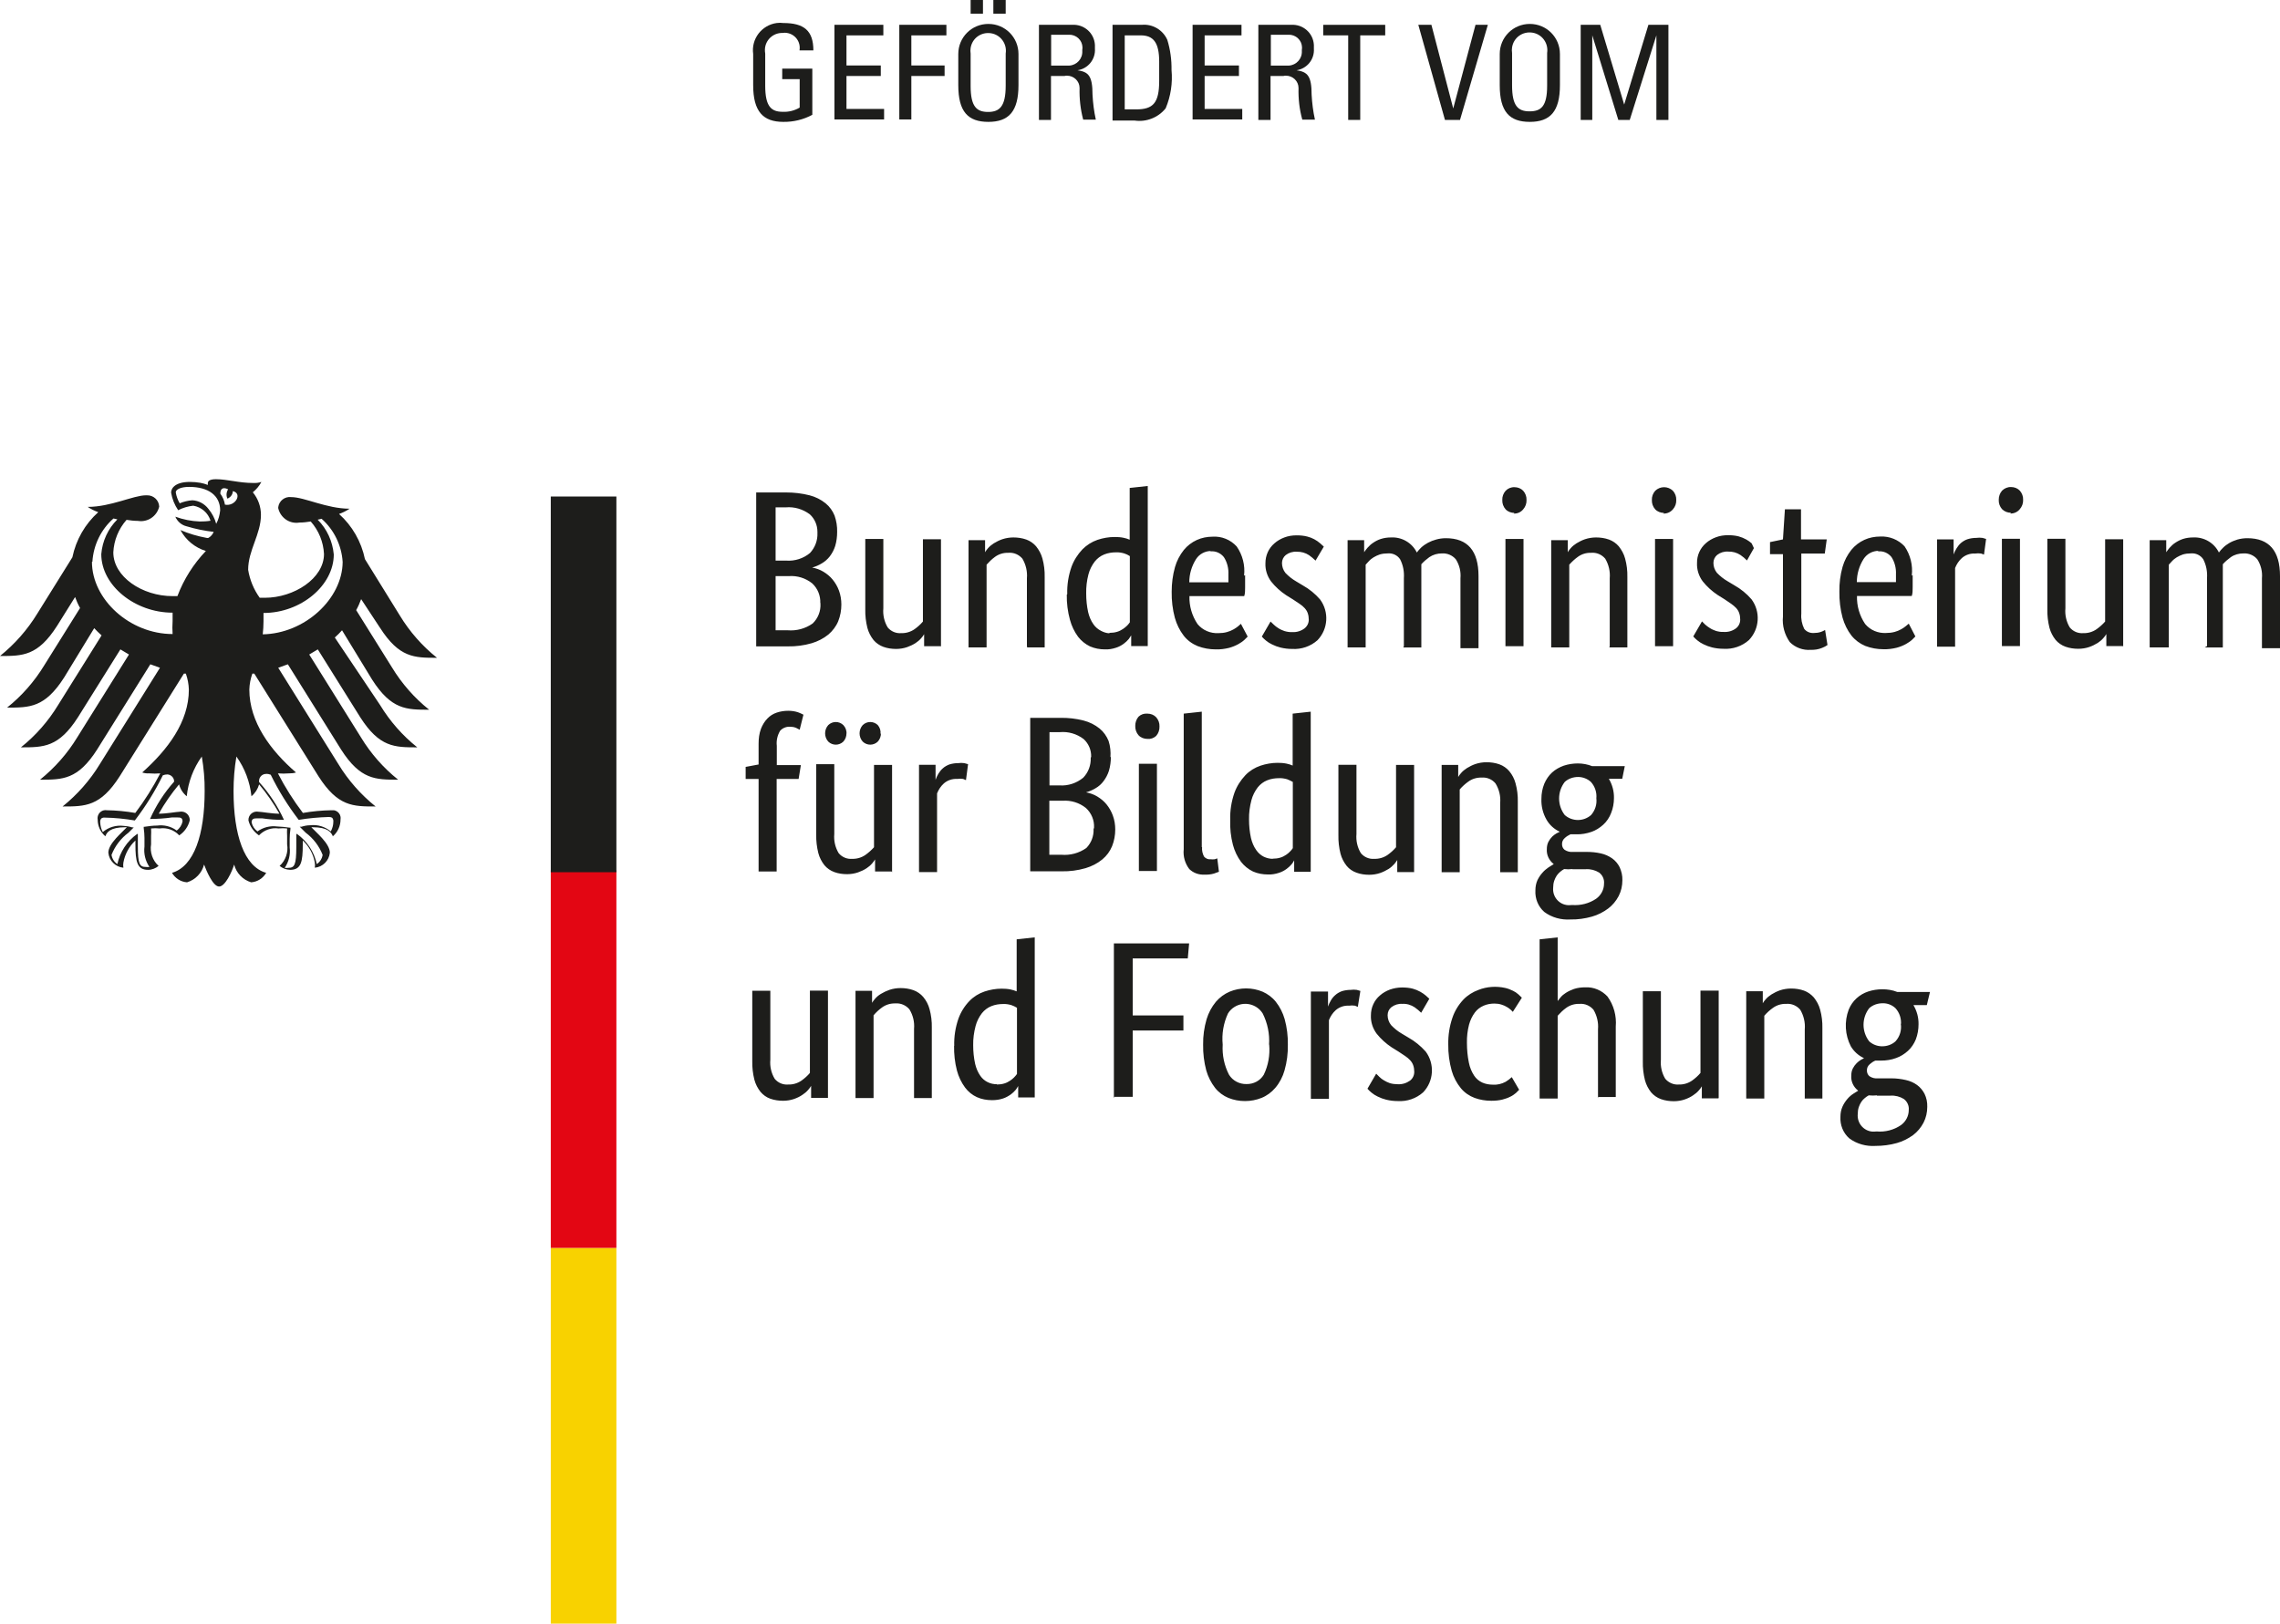 <?xml version="1.0" encoding="UTF-8"?>
<svg id="a" xmlns="http://www.w3.org/2000/svg" width="151.51" height="107.91" viewBox="0 0 151.51 107.91">
  <defs>
    <style>
      .cls-1 {
        fill: #fff;
      }

      .cls-2 {
        fill: #e30613;
      }

      .cls-3 {
        fill: #f8d200;
      }

      .cls-4 {
        fill: #1d1d1b;
      }
    </style>
  </defs>
  <rect class="cls-1" width="151.51" height="107.91"/>
  <path class="cls-4" d="M55.63,35.35c0,.32-.04.64-.13.94-.08.25-.2.48-.36.69-.15.19-.33.35-.54.47-.2.12-.41.21-.63.27h0c.26.05.52.14.75.28.23.14.44.31.61.52.18.22.32.46.42.73.11.3.16.61.16.93,0,.38-.07.76-.21,1.11-.14.34-.37.64-.65.88-.33.27-.71.46-1.11.58-.52.15-1.05.22-1.59.21h-2.1v-10.23h2c.52,0,1.04.06,1.55.19.39.1.75.28,1.06.53.27.22.47.5.6.82.12.35.18.71.17,1.08ZM54.32,35.35c0-.45-.18-.87-.51-1.17-.46-.34-1.02-.51-1.59-.46h-.68v3.54h.71c.57.04,1.14-.14,1.58-.51.33-.36.51-.83.49-1.32,0,0,0-.08,0-.08ZM54.51,40.08c.02-.49-.17-.97-.54-1.31-.44-.35-.99-.52-1.55-.48h-.88v3.6h.8c.59.05,1.18-.11,1.66-.45.36-.34.55-.83.52-1.32,0,0,0-.04,0-.04ZM62.51,42.95h-1.1v-.8h0c-.05.09-.12.18-.19.26-.11.13-.24.24-.38.33-.17.11-.36.2-.56.27-.23.08-.48.12-.73.12-.29,0-.58-.04-.85-.14-.25-.09-.48-.25-.65-.45-.19-.24-.33-.51-.41-.81-.1-.4-.15-.82-.14-1.23v-4.68h1.2v4.61c-.04.44.06.89.29,1.27.22.27.56.41.9.38.31.01.62-.08.88-.26.21-.15.4-.32.56-.51v-5.47h1.2v7.13s-.02-.02-.02-.02ZM68.24,42.95v-4.52c.04-.45-.07-.91-.3-1.3-.23-.27-.57-.42-.93-.39-.32-.01-.63.08-.89.27-.21.15-.39.33-.56.52v5.5h-1.2v-7.13h1.1v.8h0c.05-.09.12-.18.19-.26.11-.13.25-.24.39-.33.18-.11.36-.2.56-.27.24-.08.49-.12.74-.12.29,0,.58.04.86.14.25.09.48.25.65.45.19.24.34.51.42.81.11.4.16.81.15,1.23v4.68h-1.17v-.08ZM70.92,39.49c-.02-.62.08-1.23.28-1.81.16-.44.41-.83.73-1.17.28-.28.62-.5,1-.63.36-.12.75-.19,1.13-.19.2,0,.39.01.59.05.14.03.29.07.42.13v-3.44l1.2-.13v10.64h-1.1v-.71h0c-.05.08-.1.16-.16.24-.1.12-.21.22-.33.31-.16.12-.33.21-.52.27-.24.08-.48.12-.73.11-.34,0-.68-.06-1-.2-.31-.15-.58-.37-.79-.64-.25-.34-.43-.72-.54-1.13-.15-.54-.22-1.11-.21-1.67l.03-.03h0ZM73.74,42.06c.17,0,.34-.02.5-.07.14-.04.27-.11.39-.19.1-.07.19-.14.28-.23.06-.06.12-.14.17-.21v-4.4c-.12-.08-.25-.14-.38-.18-.18-.05-.36-.08-.54-.07-.27,0-.53.04-.78.14-.25.1-.46.26-.63.47-.19.25-.34.54-.42.85-.11.42-.16.85-.15,1.28,0,.42.04.83.13,1.24.07.29.18.56.35.8.13.19.31.34.51.44.17.09.35.15.54.16l.03-.03ZM82.74,38.23v.8c0,.23,0,.42-.06.59h-3.64c-.02.66.17,1.31.54,1.86.34.41.86.63,1.39.6.19,0,.38-.02.56-.07.15-.04.3-.1.44-.18.11-.06.21-.13.31-.21l.18-.16.45.85-.22.22c-.12.11-.26.2-.4.28-.2.11-.4.19-.62.25-.29.07-.58.11-.88.1-.41,0-.82-.07-1.21-.22-.36-.15-.68-.38-.92-.69-.27-.35-.47-.76-.59-1.19-.15-.56-.22-1.15-.21-1.73,0-.56.07-1.11.22-1.64.12-.42.32-.8.59-1.14.23-.28.53-.51.86-.66.33-.15.69-.22,1.05-.22.6-.04,1.19.2,1.6.65.39.56.57,1.26.49,1.94l.07-.03ZM80.48,36.62c-.4,0-.78.2-1,.54-.29.46-.45.99-.45,1.54h2.6c0-.07,0-.14,0-.21v-.31c.02-.4-.08-.81-.3-1.15-.22-.28-.57-.43-.92-.38l.07-.03ZM87.42,37.26c-.13-.13-.28-.25-.43-.36-.24-.16-.53-.24-.82-.23-.26-.02-.52.06-.73.22-.16.13-.25.33-.25.53,0,.24.08.47.23.66.21.22.45.41.71.56l.45.27c.43.24.82.56,1.14.93.61.82.54,1.97-.17,2.71-.46.41-1.07.62-1.69.58-.26,0-.51-.03-.76-.09-.2-.05-.39-.12-.57-.21-.15-.07-.29-.16-.41-.26-.1-.08-.19-.17-.27-.26l.58-1,.22.21c.09.09.19.16.3.23.12.08.26.14.4.19.17.05.34.08.52.07.29.02.58-.07.81-.24.18-.14.29-.35.29-.58,0-.15-.02-.3-.07-.44-.04-.12-.11-.23-.2-.33-.1-.11-.21-.2-.33-.28l-.45-.3-.45-.28c-.38-.25-.72-.56-1-.91-.26-.35-.4-.78-.38-1.22,0-.51.21-.99.6-1.32.19-.17.42-.3.66-.39.26-.1.53-.14.81-.14.24,0,.48.02.71.08.32.08.62.24.87.46l.23.21s-.55.93-.55.93ZM93.29,42.95v-4.52c.03-.44-.05-.87-.25-1.26-.18-.27-.5-.42-.82-.39-.18,0-.36.02-.53.07-.14.05-.28.11-.41.19-.11.07-.22.15-.31.25l-.22.24v5.5h-1.2v-7.13h1.1v.8h0c.07-.1.14-.2.22-.29.11-.12.23-.24.37-.33.16-.11.33-.2.52-.26.22-.07.44-.1.67-.1.72-.04,1.4.35,1.72,1,.08-.11.18-.22.28-.32.28-.26.63-.44,1-.54.21-.06.43-.09.65-.09,1.45,0,2.17.84,2.17,2.52v4.79h-1.2v-4.65c.04-.44-.07-.89-.31-1.26-.23-.27-.57-.41-.92-.39-.3,0-.59.08-.84.25-.19.14-.37.29-.53.47v5.53h-1.2l.04-.08h0ZM101.24,42.95h-1.2v-7.13h1.2v7.13ZM100.64,34.09c-.22,0-.44-.08-.59-.24-.15-.17-.23-.39-.22-.62-.01-.22.07-.44.22-.61.15-.16.37-.25.59-.24.22,0,.43.08.58.24.15.17.23.39.22.61.01.23-.07.45-.22.62-.15.19-.39.3-.64.28,0,0,.06-.04.06-.04ZM106.97,42.95v-4.52c.04-.45-.07-.91-.3-1.3-.23-.27-.57-.42-.93-.39-.32-.01-.63.08-.89.27-.21.15-.4.33-.57.52v5.5h-1.2v-7.13h1.1v.8h0c.05-.09.12-.18.19-.26.11-.13.25-.24.39-.33.18-.11.36-.2.56-.27.24-.08.49-.12.74-.12.29,0,.58.04.86.14.25.09.48.25.65.45.19.24.34.51.42.81.11.4.16.81.15,1.23v4.68h-1.2l.03-.08ZM111.18,42.95h-1.2v-7.13h1.2v7.13ZM110.58,34.09c-.22,0-.44-.08-.59-.24-.15-.17-.23-.39-.22-.62-.01-.22.07-.44.22-.61.33-.32.85-.32,1.18,0,.15.17.23.39.22.61.01.23-.07.45-.22.62-.16.19-.4.3-.65.28,0,0,.06-.04.06-.04ZM116.09,37.25c-.13-.13-.28-.26-.43-.36-.24-.16-.53-.24-.82-.23-.26-.02-.52.06-.73.22-.16.13-.25.33-.25.53,0,.24.08.47.23.66.21.22.45.41.71.56l.45.27c.43.24.82.56,1.14.93.61.82.54,1.97-.17,2.71-.46.41-1.07.62-1.69.58-.26,0-.51-.03-.76-.09-.2-.05-.39-.12-.57-.21-.15-.07-.29-.16-.41-.26-.1-.08-.19-.17-.27-.26l.58-1,.21.21c.1.09.2.16.31.23.12.08.26.14.4.19.17.05.34.08.52.07.29.02.58-.06.82-.24.18-.14.28-.35.28-.58,0-.15-.02-.3-.07-.44-.04-.12-.11-.23-.2-.33-.1-.1-.21-.2-.33-.28l-.44-.3-.45-.28c-.38-.25-.72-.56-1-.91-.26-.35-.4-.78-.38-1.22-.01-.51.21-.99.59-1.32.19-.17.42-.3.66-.39.26-.1.53-.14.81-.14.24,0,.48.02.71.08.18.05.35.12.51.21.12.07.24.15.35.25l.15.32s-.46.82-.46.82ZM121.26,36.79h-1.56v4c-.03.34.04.69.19,1,.15.2.4.3.65.28.16,0,.31-.02.46-.07.1-.03.19-.08.28-.13l.16,1c-.11.08-.23.14-.36.19-.24.1-.5.14-.76.13-.51.04-1.02-.15-1.38-.51-.35-.49-.52-1.1-.46-1.7v-4.15h-.86v-.8l.86-.18.13-2h1.07v2h1.71s-.13.94-.13.94ZM127.1,38.22v.8c0,.23,0,.42-.06.59h-3.64c-.02.66.17,1.31.54,1.86.34.41.86.63,1.39.6.19,0,.38-.02.57-.07.15-.04.3-.1.44-.18.11-.06.21-.13.31-.21l.19-.16.44.85-.22.22c-.12.11-.26.2-.4.28-.2.11-.4.19-.62.25-.29.07-.58.11-.88.1-.41,0-.82-.07-1.21-.22-.36-.15-.68-.39-.92-.69-.27-.35-.47-.76-.59-1.19-.15-.56-.22-1.15-.21-1.73-.01-.55.06-1.11.21-1.64.12-.42.32-.8.59-1.14.23-.28.53-.51.86-.66.33-.15.69-.22,1.06-.22.61-.03,1.2.21,1.61.65.39.57.56,1.26.48,1.95,0,0,.06-.04.06-.04ZM124.84,36.61c-.4,0-.78.2-1,.54-.29.46-.45.99-.45,1.54h2.6c0-.07,0-.14,0-.21v-.31c.02-.4-.08-.81-.3-1.15-.22-.27-.56-.42-.91-.37,0,0,.06-.04.06-.04ZM131.84,36.86l-.19-.07c-.13-.02-.27-.02-.4,0-.32-.02-.64.09-.88.3-.2.18-.35.41-.45.66v5.23h-1.2v-7.13h1.1v1h0c.05-.14.12-.28.2-.41.08-.13.18-.26.3-.36.12-.1.27-.19.42-.24.19-.06.39-.09.59-.09.14-.02.27-.02.41,0l.24.07-.14,1.04h0ZM134.23,42.94h-1.2v-7.13h1.2v7.13ZM133.64,34.08c-.23,0-.44-.08-.6-.24-.15-.17-.23-.39-.22-.62,0-.22.07-.44.22-.61.16-.16.38-.25.6-.24.22,0,.43.08.58.24.15.17.23.39.22.61.01.23-.07.45-.22.62-.15.19-.39.3-.64.29l.06-.05ZM141.07,42.94h-1.1v-.8h0c-.05.09-.12.18-.19.26-.11.13-.24.24-.38.33-.18.11-.36.2-.56.27-.23.08-.48.12-.73.12-.29,0-.58-.04-.86-.14-.25-.09-.48-.25-.65-.45-.19-.24-.33-.51-.41-.81-.1-.4-.15-.82-.14-1.23v-4.68h1.2v4.62c-.04.44.06.89.29,1.27.22.27.56.41.9.38.31.01.62-.08.88-.26.21-.15.4-.32.57-.51v-5.47h1.2v7.13l-.02-.03h0ZM146.66,42.94v-4.51c.03-.44-.05-.87-.25-1.26-.18-.27-.5-.42-.82-.39-.18,0-.36.02-.53.07-.14.05-.28.11-.41.19-.11.07-.22.15-.31.25l-.22.24v5.5h-1.27v-7.13h1.1v.8h0c.07-.1.14-.2.22-.29.11-.12.23-.24.37-.33.16-.11.34-.2.52-.26.22-.07.44-.1.67-.1.72-.04,1.4.35,1.72,1,.08-.12.18-.22.28-.32.12-.12.26-.22.41-.31.17-.1.35-.17.54-.23.21-.06.44-.09.66-.09,1.45,0,2.17.84,2.17,2.52v4.79h-1.2v-4.65c.04-.44-.07-.89-.31-1.26-.23-.27-.57-.41-.92-.39-.3,0-.6.08-.84.25-.19.14-.37.29-.53.47v5.53h-1.2s.15-.09.15-.09ZM53.07,51.77h-1.46v6.15h-1.2v-6.15h-.86v-.8l.86-.16v-1.38c0-.34.04-.68.16-1,.1-.25.24-.49.43-.68.17-.18.38-.31.62-.39.24-.08.5-.12.76-.12.22,0,.44.03.65.1.12.04.24.1.36.16l-.25,1-.25-.13c-.13-.05-.26-.07-.4-.07-.25-.01-.49.09-.65.27-.18.3-.26.65-.22,1v1.28h1.6s-.15.92-.15.92ZM59.25,57.92h-1.1v-.8h0c-.06.09-.12.18-.19.26-.11.13-.24.24-.38.33-.17.11-.36.2-.56.27-.23.08-.48.12-.73.12-.29,0-.58-.04-.85-.14-.25-.09-.48-.25-.65-.45-.19-.24-.33-.51-.41-.81-.1-.4-.15-.82-.14-1.23v-4.68h1.2v4.64c-.04.44.06.89.29,1.27.22.27.56.41.9.38.31.01.62-.08.88-.26.21-.15.4-.32.57-.51v-5.47h1.2v7.13s-.03-.05-.03-.05ZM56.25,48.74c0,.2-.07.4-.21.55-.28.27-.72.27-1,0-.28-.31-.28-.79,0-1.1.28-.27.72-.27,1,0,.15.16.23.37.21.59v-.04ZM58.54,48.74c0,.2-.07.4-.21.55-.28.27-.72.27-1,0-.28-.31-.28-.79,0-1.1.28-.27.72-.27,1,0,.14.16.21.38.18.59l.03-.04ZM64.19,51.85l-.19-.08c-.13-.02-.27-.02-.4,0-.32-.02-.64.09-.88.3-.2.18-.35.41-.45.66v5.23h-1.2v-7.13h1.1v1h0c.05-.14.11-.28.19-.41.08-.13.18-.26.3-.36.12-.11.27-.19.42-.25.19-.06.39-.09.59-.09.14-.02.27-.02.41,0l.25.07s-.14,1.06-.14,1.06ZM73.82,50.29c0,.32-.04.64-.13.94-.08.25-.2.48-.36.69-.14.19-.32.35-.53.47-.2.12-.41.21-.63.27h0c.26.05.52.14.75.28.23.14.44.31.61.52.18.22.32.47.42.74.11.3.16.61.16.93,0,.38-.07.76-.21,1.11-.14.34-.36.64-.65.88-.33.27-.71.46-1.11.58-.52.15-1.05.22-1.59.21h-2.09v-10.2h2c.52-.01,1.04.05,1.55.18.39.1.75.28,1.06.53.27.22.47.51.6.83.11.35.15.72.12,1.08l.03-.04h0ZM72.51,50.29c.01-.44-.17-.87-.5-1.17-.46-.35-1.02-.51-1.59-.46h-.68v3.54h.67c.57.04,1.13-.15,1.57-.51.34-.35.52-.83.5-1.32,0,0,.03-.08.03-.08ZM72.7,55.02c.03-.5-.17-.98-.54-1.32-.44-.35-.99-.52-1.55-.48h-.88v3.59h.8c.59.05,1.18-.11,1.66-.45.33-.34.5-.79.48-1.26,0,0,.03-.08.03-.08ZM76.88,57.89h-1.2v-7.13h1.2v7.13ZM76.25,49.11c-.22,0-.44-.08-.59-.24-.15-.17-.23-.4-.22-.63,0-.22.07-.44.22-.61.16-.15.37-.22.59-.2.22,0,.43.08.58.24.15.17.23.39.22.61.01.23-.07.46-.22.63-.16.15-.37.22-.58.2ZM79.88,56.3c-.02.22.03.44.13.63.11.13.27.2.44.18.09.01.18.01.27,0l.17-.06.11.89-.33.12c-.21.06-.42.08-.64.07-.37.02-.73-.11-1-.37-.29-.38-.42-.85-.37-1.32v-9.01l1.2-.13v9h.02ZM81.75,54.5c-.02-.62.08-1.23.28-1.81.16-.44.41-.83.73-1.17.28-.29.62-.5,1-.63.36-.12.75-.19,1.13-.19.2,0,.39.01.59.05.14.03.29.07.42.13v-3.45l1.2-.13v10.64h-1.1v-.76h0c-.04.09-.1.17-.16.25-.1.12-.21.22-.33.31-.16.12-.33.21-.52.27-.24.08-.48.12-.73.11-.34,0-.69-.06-1-.2-.31-.15-.58-.37-.79-.64-.25-.34-.43-.72-.54-1.13-.14-.54-.2-1.09-.18-1.65h0ZM84.57,57.07c.17,0,.35-.02.51-.07.14-.04.27-.11.39-.19.1-.07.19-.14.27-.23.06-.06.12-.13.17-.21v-4.4c-.12-.07-.25-.13-.38-.18-.18-.05-.36-.08-.54-.07-.27,0-.53.04-.78.14-.25.1-.46.26-.63.47-.19.25-.34.54-.42.85-.11.42-.17.85-.16,1.28,0,.42.04.83.13,1.24.07.29.18.56.35.8.13.19.3.34.5.44.19.09.39.14.6.14,0,0-.01,0,0,0ZM93.95,57.96h-1.1v-.8h0c-.06.09-.12.18-.19.26-.11.12-.24.24-.38.33-.18.11-.36.2-.56.27-.23.08-.48.12-.73.12-.29,0-.58-.04-.85-.14-.25-.09-.48-.24-.65-.45-.19-.24-.33-.51-.41-.81-.1-.4-.15-.82-.14-1.23v-4.68h1.2v4.6c-.04.44.06.89.29,1.27.22.27.56.41.9.38.31.01.62-.08.88-.26.21-.15.4-.32.56-.51v-5.47h1.2v7.13s-.02,0-.02-.01ZM99.69,57.96v-4.59c.04-.46-.07-.91-.31-1.3-.22-.27-.57-.42-.92-.39-.32-.01-.63.08-.89.27-.21.15-.4.32-.57.52v5.5h-1.2v-7.13h1.1v.8h0c.05-.09.12-.18.19-.26.11-.13.25-.24.39-.33.18-.11.36-.2.56-.27.24-.08.49-.12.74-.12.29,0,.58.04.86.14.25.09.48.25.65.45.2.24.34.51.42.81.11.4.16.81.15,1.23v4.68h-1.2s.03,0,.03-.01ZM107.8,51.76h-.89c.23.39.35.83.34,1.28,0,.34-.06.68-.19,1-.11.29-.29.56-.52.77-.23.21-.5.38-.79.48-.32.11-.66.17-1,.16h-.39c-.13.06-.26.14-.37.24-.13.11-.2.26-.19.43,0,.14.06.27.17.36.17.11.36.16.56.14h.91c.32,0,.63.03.94.1.27.06.52.17.75.33.21.15.38.35.5.59.12.27.19.56.18.86,0,.37-.08.73-.25,1.06-.17.32-.4.6-.69.82-.32.24-.69.43-1.08.54-.46.13-.95.2-1.43.19-.62.04-1.24-.13-1.74-.5-.41-.36-.62-.89-.59-1.43,0-.24.04-.47.14-.69.09-.18.2-.35.34-.5.11-.13.25-.24.39-.34l.35-.22h0c-.31-.24-.49-.61-.46-1,0-.17.03-.34.11-.49.07-.13.15-.24.25-.34.08-.08.18-.15.28-.21l.22-.11h0c-.37-.17-.68-.45-.88-.8-.24-.42-.36-.9-.34-1.39,0-.34.06-.68.19-1,.12-.28.29-.54.52-.75.22-.2.49-.35.77-.45.3-.1.62-.15.94-.15.32,0,.65.06.95.18h2.17s-.17.84-.17.84ZM104.49,57.76c-.18.02-.37.02-.55,0-.09.05-.18.11-.26.18-.09.07-.16.16-.23.25-.07.11-.13.23-.17.35-.05.15-.07.31-.07.47-.05.59.39,1.11.98,1.15.09,0,.19,0,.28-.01.57.04,1.13-.1,1.6-.42.32-.23.52-.6.52-1,.03-.29-.1-.57-.33-.74-.26-.16-.57-.24-.88-.22h-.91.02s0,0,0,0ZM106.08,53.07c.04-.4-.09-.8-.36-1.1-.23-.21-.54-.33-.85-.33-.33,0-.65.11-.89.33-.5.65-.5,1.55,0,2.2.5.44,1.25.44,1.75,0,.27-.31.4-.71.35-1.12,0,0,0,.02,0,.02ZM55,72.97h-1.1v-.8h0c-.05.09-.12.18-.19.26-.11.13-.24.24-.38.33-.17.12-.36.21-.56.28-.23.08-.48.12-.73.12-.29,0-.58-.04-.86-.14-.25-.09-.47-.25-.64-.45-.19-.24-.33-.51-.41-.81-.1-.4-.15-.82-.14-1.23v-4.68h1.2v4.58c-.04.44.06.89.29,1.27.22.27.56.41.9.38.31.01.62-.08.88-.26.21-.15.4-.32.56-.51v-5.47h1.2v7.13s-.02,0-.02,0ZM60.74,72.97v-4.59c.04-.46-.07-.91-.31-1.3-.23-.27-.58-.42-.93-.39-.32-.01-.63.08-.89.27-.21.15-.39.32-.56.52v5.5h-1.2v-7.13h1.1v.8h0c.05-.09.12-.18.19-.26.11-.13.24-.24.39-.33.18-.11.37-.2.57-.27.24-.08.49-.12.74-.12.29,0,.58.04.86.14.25.09.48.25.65.45.2.24.34.51.42.81.11.4.16.82.15,1.23v4.68h-1.2s.02-.01.02,0ZM63.41,69.51c-.02-.61.08-1.23.28-1.81.16-.44.41-.84.73-1.17.28-.29.62-.5,1-.63.36-.12.75-.19,1.13-.19.2,0,.39.01.59.05.14.03.29.07.42.13v-3.46l1.2-.13v10.64h-1.1v-.76h0c-.05.09-.1.17-.16.25-.1.12-.21.22-.33.31-.16.11-.33.21-.52.27-.24.08-.48.11-.73.11-.34,0-.69-.06-1-.2-.31-.14-.58-.36-.79-.64-.25-.34-.43-.72-.54-1.13-.14-.54-.2-1.1-.19-1.66v.02h.01ZM66.23,72.08c.17,0,.35-.02.51-.07.14-.04.27-.11.39-.19.18-.12.33-.27.45-.44v-4.4c-.12-.07-.25-.14-.38-.18-.18-.05-.36-.08-.54-.07-.27,0-.53.04-.78.14-.25.1-.46.26-.63.47-.19.25-.34.54-.42.85-.11.42-.17.85-.16,1.28,0,.42.04.83.13,1.24.07.29.18.56.35.8.25.36.67.56,1.1.55,0,0-.02.02-.02.02ZM74.02,72.97v-10.27h5l-.09,1h-3.66v3.79h3.37v1h-3.37v4.41h-1.29s.04.07.04.07ZM79.95,69.43c-.01-.57.07-1.14.23-1.69.13-.43.34-.82.62-1.16.25-.29.56-.52.91-.67.7-.29,1.49-.29,2.19,0,.34.15.65.38.88.67.27.34.47.74.59,1.16.15.55.22,1.12.21,1.69.01.58-.06,1.15-.22,1.71-.12.43-.33.83-.62,1.17-.25.29-.56.52-.91.66-.35.14-.72.21-1.1.21-.38,0-.75-.07-1.1-.21-.34-.14-.65-.37-.88-.66-.27-.35-.47-.74-.59-1.16-.15-.56-.22-1.14-.21-1.72ZM84.33,69.43c.05-.71-.1-1.43-.42-2.07-.4-.64-1.24-.83-1.87-.44-.18.11-.33.26-.44.44-.3.65-.42,1.36-.35,2.07-.04.69.1,1.38.42,2,.25.4.69.63,1.16.62.47.01.91-.22,1.15-.62.3-.62.42-1.31.36-2h-.01ZM90.23,66.92l-.19-.08c-.13-.02-.27-.02-.4,0-.32-.02-.64.09-.88.3-.2.18-.35.41-.45.66v5.23h-1.2v-7.13h1.14v1h0c.05-.14.11-.28.19-.41.08-.14.18-.26.3-.36.12-.11.27-.19.42-.25.19-.06.39-.09.59-.09.14-.02.27-.02.41,0l.24.07s-.17,1.06-.17,1.06ZM94.44,67.31c-.13-.13-.28-.25-.43-.36-.24-.16-.53-.25-.82-.23-.26-.02-.52.06-.73.22-.16.13-.25.32-.25.53,0,.24.08.47.23.66.21.22.44.41.7.56l.45.27c.43.24.82.56,1.15.93.61.82.54,1.97-.17,2.71-.46.41-1.07.62-1.69.58-.26,0-.51-.03-.76-.09-.2-.05-.39-.12-.57-.21-.15-.07-.29-.16-.41-.26-.1-.08-.19-.17-.27-.26l.58-1,.21.21c.09.09.19.17.3.23.13.08.26.14.4.19.17.05.34.07.52.07.29.02.58-.07.82-.24.18-.14.28-.35.28-.58,0-.15-.02-.3-.07-.44-.04-.12-.11-.23-.2-.33-.1-.11-.21-.2-.33-.28l-.45-.3-.45-.28c-.38-.25-.72-.56-1-.91-.26-.35-.4-.78-.38-1.22,0-.25.05-.51.16-.74.1-.22.25-.42.44-.58.19-.17.42-.3.66-.39.26-.09.53-.14.81-.14.24,0,.48.02.71.08.18.05.35.12.51.21.13.07.25.16.36.25l.23.21-.54.93h0ZM100.53,67.25l-.14-.14c-.08-.07-.16-.13-.25-.18-.11-.07-.23-.12-.36-.16-.15-.05-.31-.07-.47-.07-.25,0-.49.04-.72.14-.23.1-.43.25-.58.45-.18.24-.31.52-.39.81-.1.39-.15.8-.14,1.21,0,.44.04.89.13,1.32.06.31.18.6.35.86.13.2.32.36.54.46.22.1.47.14.71.14.29.02.58-.05.84-.19.15-.09.28-.19.41-.31l.49.84c-.07.07-.14.14-.21.21-.11.09-.23.18-.36.24-.17.09-.35.15-.54.2-.24.06-.49.08-.74.08-.38,0-.75-.06-1.11-.19-.35-.13-.67-.35-.91-.64-.28-.34-.49-.74-.61-1.16-.16-.57-.24-1.17-.23-1.77-.01-.59.08-1.18.27-1.74.15-.46.41-.88.74-1.23.28-.29.62-.5,1-.64.56-.22,1.18-.26,1.77-.13.18.04.36.11.52.19.13.06.25.14.36.24l.23.22-.6.94h0ZM106.19,73v-4.59c.04-.45-.07-.91-.3-1.3-.23-.27-.57-.42-.93-.39-.32-.01-.63.08-.89.27-.21.15-.39.33-.56.52v5.5h-1.2v-10.58l1.2-.13v4.23h0l.19-.24c.1-.12.22-.22.35-.3.17-.11.35-.19.54-.26.24-.08.5-.11.75-.11.56-.03,1.1.2,1.48.61.42.58.61,1.29.55,2v4.68h-1.2l.02.09h0ZM114.19,73h-1.1v-.8h0c-.05.09-.12.18-.19.26-.11.13-.24.24-.38.33-.17.12-.36.21-.56.28-.23.08-.48.12-.73.12-.29,0-.58-.04-.86-.14-.25-.09-.48-.25-.65-.45-.19-.24-.33-.51-.41-.81-.1-.4-.15-.82-.14-1.23v-4.68h1.2v4.55c-.04.44.06.89.29,1.27.22.26.56.41.9.38.31.01.62-.08.88-.26.21-.15.4-.32.56-.51v-5.47h1.21v7.13s-.02.03-.02.03ZM119.93,73v-4.59c.04-.45-.07-.91-.3-1.3-.23-.27-.57-.42-.93-.39-.32-.01-.63.08-.89.27-.21.15-.4.32-.57.52v5.5h-1.2v-7.13h1.1v.8h0c.05-.1.12-.18.19-.26.11-.13.25-.24.39-.33.18-.11.36-.2.56-.27.24-.08.49-.12.74-.12.29,0,.58.04.86.14.25.09.47.25.65.45.19.24.34.51.42.81.11.4.16.82.15,1.23v4.68h-1.2s.03-.01.03,0ZM128.04,66.8h-.89c.23.39.35.83.34,1.28,0,.34-.06.68-.18,1-.12.29-.29.55-.52.76-.23.21-.5.38-.79.48-.32.12-.66.17-1,.17h-.38c-.14.06-.26.14-.37.24-.13.11-.2.26-.19.43,0,.14.06.28.17.37.17.11.36.16.56.14h.91c.32,0,.63.04.94.11.27.06.53.17.75.33.21.15.38.36.5.59.13.27.19.56.18.86,0,.37-.08.73-.25,1.06-.17.32-.4.6-.69.82-.33.24-.69.42-1.08.53-.46.13-.94.19-1.42.19-.62.04-1.24-.13-1.74-.5-.41-.36-.62-.89-.59-1.43,0-.24.04-.47.14-.69.08-.18.2-.36.33-.51.11-.13.25-.25.39-.34l.32-.2h0c-.31-.24-.49-.61-.46-1,0-.17.03-.34.11-.49.07-.13.15-.24.25-.34.08-.08.18-.16.28-.22l.21-.11h0c-.37-.17-.67-.44-.88-.79-.39-.76-.44-1.64-.14-2.44.12-.29.29-.54.52-.75.22-.2.49-.36.77-.45.3-.1.62-.15.94-.15.34,0,.68.05,1,.18h2.17s-.21.87-.21.87ZM124.73,72.8c-.18.02-.37.02-.55,0-.09.05-.18.11-.26.18-.09.07-.17.16-.23.25-.07.11-.13.23-.17.35-.05.15-.07.31-.07.47-.05.59.38,1.11.97,1.16.1,0,.2,0,.29-.01.57.05,1.14-.1,1.61-.42.32-.23.52-.6.52-1,.03-.29-.1-.57-.33-.74-.26-.16-.57-.24-.88-.22h-.91s.01-.02.01-.02ZM126.32,68.11c.04-.4-.09-.8-.36-1.1-.23-.22-.54-.34-.86-.33-.33,0-.65.11-.89.33-.5.65-.5,1.55,0,2.2.23.21.54.33.86.33.33,0,.65-.11.89-.33.29-.32.42-.75.35-1.18v.08Z"/>
  <polygon class="cls-3" points="39.09 82.94 40.96 82.94 40.96 107.91 36.6 107.91 36.6 82.94 39.09 82.94"/>
  <polygon class="cls-2" points="39.09 57.85 40.96 57.85 40.96 82.94 36.6 82.94 36.6 57.85 39.09 57.85"/>
  <path class="cls-4" d="M25.25,41.72c1.28,2,2.28,2,3.79,2-.98-.78-1.82-1.74-2.47-2.81l-2.32-3.75c-.24-1.16-.84-2.21-1.72-3,.25-.09.48-.2.7-.35-1.52,0-3-.77-3.87-.77-.43-.06-.82.25-.87.67,0,.02,0,.04,0,.07.15.64.76,1.06,1.41.95.25,0,.5-.03.75-.07.53.6.84,1.36.88,2.16,0,1.63-2,2.91-3.93,2.91h-.34c-.4-.55-.66-1.19-.77-1.86,0-1.3.85-2.36.85-3.65,0-.55-.19-1.08-.54-1.5.23-.19.43-.42.57-.69-.18.06-.36.08-.55.07-.95,0-1.72-.25-2.47-.25-.43,0-.54.13-.54.26,0,.04,0,.08,0,.12-.16-.06-.32-.11-.49-.14-.23-.04-.47-.06-.71-.06-.91,0-1.24.38-1.24.71.07.42.23.82.47,1.17.31-.16.65-.26,1-.3.54.09.99.47,1.15,1-.24.04-.48.05-.72.05-.55-.02-1.1-.13-1.62-.32h0c.14.32.41.56.75.64.59.18,1.19.3,1.8.37-.07.17-.19.31-.35.4-.04.01-.08.01-.12,0-.6-.11-1.18-.28-1.74-.52h0c.36.67.97,1.17,1.69,1.39-.82.86-1.47,1.88-1.89,3h-.33c-2,0-3.93-1.28-3.93-2.91.04-.8.35-1.56.88-2.16.25.04.5.07.75.07.65.11,1.27-.31,1.42-.95-.02-.43-.38-.76-.81-.75-.02,0-.05,0-.07,0-.83,0-2.34.77-3.87.77.22.15.45.26.7.35-.88.79-1.48,1.84-1.72,3l-2.33,3.74C1.82,41.86.98,42.81,0,43.6c1.51,0,2.51,0,3.79-2l1.2-1.92c.09.25.2.5.33.73l-2.38,3.81c-.65,1.07-1.49,2.03-2.47,2.81,1.51,0,2.51,0,3.79-2l2-3.28c.15.16.31.32.49.48l-2.89,4.63c-.65,1.07-1.49,2.03-2.47,2.81,1.51,0,2.51,0,3.79-2l2.82-4.51.57.34-3.44,5.51c-.65,1.07-1.49,2.02-2.47,2.81,1.51,0,2.51,0,3.79-2l3.54-5.67.64.23-4,6.41c-.65,1.07-1.49,2.02-2.47,2.81,1.51,0,2.51,0,3.79-2l4.27-6.83h.13c.12.34.19.7.2,1.06,0,2.15-1.41,4-3.1,5.51.15.05.31.07.47.06.24.02.49.02.73,0-.48.92-1.03,1.8-1.66,2.63-.62-.11-1.26-.17-1.89-.18-.29-.05-.56.15-.61.44-.01.06-.01.12,0,.17,0,.43.18.84.51,1.12.1-.26.31-.6,1.33-.6h.1c-.3.33-1.23,1.08-1.23,1.69.05.53.47.95,1,1-.02-.11-.02-.23,0-.34.1-.56.38-1.08.8-1.47,0,.08,0,.17,0,.25,0,1.16.11,1.7.84,1.7.26,0,.5-.1.7-.26-.4-.36-.59-.91-.5-1.44v-.56c.01-.16.01-.33,0-.49.19-.02.38-.02.57,0,.48-.07.97.1,1.3.46.35-.23.6-.59.7-1,.01-.31-.23-.57-.54-.58-.04,0-.09,0-.13.01-.2,0-.85.13-1.39.13.39-.69.84-1.34,1.35-1.95.08.31.26.59.51.79.1-.95.44-1.86,1-2.64.13.76.2,1.53.19,2.3,0,2.89-.7,5-2.17,5.43.21.36.58.6,1,.63.56-.17.99-.62,1.13-1.18.16.42.59,1.46,1,1.46s.86-1,1-1.46c.14.56.57,1.01,1.13,1.18.42-.03.79-.27,1-.63-1.47-.41-2.17-2.54-2.17-5.43,0-.77.06-1.54.19-2.3.56.78.9,1.69,1,2.64.25-.21.42-.48.51-.79.51.61.96,1.26,1.35,1.95-.54,0-1.18-.13-1.39-.13-.3-.06-.6.13-.66.44,0,.04-.01.09-.01.13.1.41.35.76.7,1,.33-.35.82-.53,1.3-.46.19-.02.38-.02.57,0-.01.16-.01.33,0,.49v.56c.09.53-.1,1.08-.5,1.44.2.16.44.25.7.26.74,0,.84-.53.84-1.7,0-.08,0-.17,0-.25.42.39.7.9.8,1.47.02.11.02.23,0,.34.53-.05.95-.47,1-1,0-.61-.93-1.36-1.23-1.69h.1c1,0,1.22.34,1.33.6.33-.28.51-.69.51-1.12.05-.29-.15-.56-.44-.61-.06,0-.12,0-.17,0-.63.01-1.27.07-1.89.18-.63-.83-1.19-1.71-1.66-2.63.24.02.49.02.73,0,.16,0,.32-.01.47-.06-1.69-1.46-3.1-3.36-3.1-5.51.01-.36.08-.72.2-1.06h.13l4.27,6.83c1.28,2,2.28,2,3.79,2-.98-.79-1.82-1.74-2.47-2.81l-4-6.41.64-.23,3.54,5.67c1.28,2,2.28,2,3.79,2-.98-.78-1.82-1.74-2.47-2.81l-3.44-5.51.57-.34,2.82,4.51c1.28,2,2.28,2,3.79,2-.98-.78-1.82-1.74-2.47-2.81l-3.01-4.49c.17-.15.33-.31.48-.48l2,3.28c1.28,2,2.28,2,3.79,2-.98-.78-1.82-1.74-2.47-2.81l-2.38-3.81c.13-.23.24-.48.33-.73,0,0,1.25,1.9,1.25,1.9ZM6.14,37.33c.07-1.1.57-2.14,1.4-2.87l.26.06c-.62.62-1,1.44-1.07,2.31,0,2.08,2.23,3.89,4.74,3.89v.56c-.02.29-.02.57,0,.86-2.85,0-5.36-2.31-5.36-4.8,0,0,.03,0,.03-.01ZM9.97,54.43h0c.48,0,.97-.03,1.45-.1h.34c.21,0,.37,0,.37.27-.05.24-.19.46-.39.6-.37-.28-.84-.39-1.3-.33-.28,0-.56.04-.84.08h-.05v.09c.03.22.05.43.05.65v.57c-.06.48.06.96.33,1.36-.08.01-.15.01-.23,0-.42,0-.54-.18-.54-1.4v-.79h-.05c-.67.48-1.14,1.19-1.31,2-.21-.14-.35-.36-.39-.61.23-.59.62-1.1,1.13-1.48l.35-.35h-.11c-.19-.06-.38-.09-.58-.1-.49-.06-.99.09-1.37.41-.11-.2-.16-.42-.17-.64-.01-.09.01-.19.07-.26.07-.05.15-.07.23-.06h0c.67.01,1.34.08,2,.19h0c.72-.94,1.34-1.94,1.86-3,.1-.04.2-.06.31-.06.25.02.45.23.44.48-.66.74-1.2,1.58-1.6,2.48ZM17.68,51.43c.11,0,.21.02.31.06.52,1.06,1.14,2.06,1.86,3h0c.66-.11,1.33-.17,2-.19h0c.08,0,.16.01.23.06.06.07.08.17.07.26,0,.22-.06.44-.17.64-.38-.32-.88-.47-1.37-.41-.2,0-.39.04-.58.1h-.11l.39.39c.51.38.9.89,1.13,1.48-.04.25-.18.47-.39.61-.17-.81-.64-1.52-1.31-2h-.05v.85c0,1.22-.12,1.4-.54,1.4-.08.01-.15.01-.23,0,.27-.4.39-.88.33-1.36v-.57c0-.22.02-.44.05-.65v-.09h-.05c-.28-.04-.56-.07-.84-.08-.46-.06-.93.06-1.3.33-.2-.15-.34-.36-.39-.6,0-.25.16-.27.36-.27h.34c.48.07.97.11,1.45.1h0c-.42-.92-.97-1.76-1.65-2.51-.04-.26.14-.51.41-.54.02,0,.04,0,.06,0h0ZM14.37,34.82c-.1-.37-.28-.71-.52-1-.26-.34-.65-.55-1.07-.57-.29.02-.57.09-.84.2-.13-.23-.22-.47-.26-.73,0-.18.31-.36.89-.36,1.29,0,2.06.58,2.06,1.56-.03.31-.11.61-.26.89,0,0,0,0,0,0ZM14.95,33.55c-.04-.27-.15-.52-.31-.74,0-.25.11-.49.52-.29-.12.18-.14.42-.05.62.21-.08.36-.28.36-.5.66.15.18,1.04-.52.9,0,0,0,0,0,.01ZM17.46,42.16c.03-.28.05-.57.05-.86v-.56c2.49,0,4.67-1.83,4.67-3.89-.08-.87-.45-1.69-1.07-2.31l.26-.06c.83.73,1.33,1.77,1.4,2.87-.02,2.46-2.52,4.76-5.31,4.81Z"/>
  <polygon class="cls-4" points="40.96 33 40.96 57.97 39.09 57.97 36.6 57.97 36.6 33 40.96 33"/>
  <path class="cls-4" d="M53.13,3.34c.09-.55-.28-1.06-.83-1.15-.1-.02-.19-.02-.29,0-.63-.02-1.16.47-1.18,1.1,0,.09,0,.18.02.27v2.14c0,1.38.4,1.73,1.16,1.73.4.02.79-.08,1.13-.28v-1.89h-1.16v-.7h2v3.07c-.59.32-1.26.48-1.93.47-1.34,0-2-.69-2-2.44v-2.07c-.14-1,.56-1.92,1.56-2.06.15-.02.29-.02.44,0,1.37,0,2,.5,2,1.82,0,0-.92,0-.92,0Z"/>
  <path class="cls-4" d="M55.45,7.97V1.65h3.25v.7h-2.45v2h2.28v.7h-2.28v2.19h2.5v.7h-3.3v.03Z"/>
  <path class="cls-4" d="M59.76,7.97V1.65h3.13v.7h-2.33v2h2.21v.7h-2.21v2.89h-.8v.03Z"/>
  <path class="cls-4" d="M63.68,5.66v-2.07c0-1.11.89-2,2-2s2,.89,2,2v2.07c0,1.75-.65,2.44-2,2.44s-2-.67-2-2.44ZM65.32.91h-.82v-.91h.82v.91ZM66.83,5.7v-2.14c.1-.64-.33-1.25-.98-1.35s-1.25.33-1.35.98c-.02.12-.02.25,0,.38v2.14c0,1.38.4,1.73,1.16,1.73s1.17-.36,1.17-1.74h0s0,.01,0,.01ZM66.83.91h-.82v-.91h.82v.91Z"/>
  <path class="cls-4" d="M69.84,5.06v2.91h-.8V1.65h2.21c.79-.05,1.47.55,1.51,1.34,0,.08,0,.16,0,.24.05.71-.46,1.34-1.16,1.44h0c.73.11,1,.36,1,1.63.03.55.1,1.11.22,1.65h-.84c-.18-.68-.26-1.39-.24-2.1,0-.46-.38-.82-.84-.82-.05,0-.11,0-.16.02h-.95s.05.01.05,0ZM69.84,4.36h1.21c.51-.03.9-.46.87-.97,0-.03,0-.05,0-.08.08-.47-.24-.91-.71-.99-.05,0-.09-.01-.14-.01h-1.22s0,2.05,0,2.05Z"/>
  <path class="cls-4" d="M73.93,1.65h1.94c.72-.07,1.41.34,1.7,1,.2.65.29,1.32.28,2,.08.87-.05,1.74-.39,2.55-.5.62-1.29.93-2.08.81h-1.45V1.65ZM74.74,7.27h.76c1.12,0,1.53-.42,1.53-1.89v-1.28c0-1.28-.39-1.75-1.23-1.75h-1.06s0,4.92,0,4.92Z"/>
  <path class="cls-4" d="M79.25,7.97V1.65h3.25v.7h-2.45v2h2.28v.7h-2.28v2.19h2.5v.7h-3.3v.03Z"/>
  <path class="cls-4" d="M84.43,5.06v2.91h-.81V1.65h2.18c.79-.05,1.47.55,1.51,1.34,0,.08,0,.16,0,.24.05.71-.45,1.33-1.15,1.44h0c.72.11,1,.36,1,1.63.03.55.1,1.11.22,1.65h-.84c-.19-.68-.27-1.39-.25-2.1,0-.46-.38-.82-.84-.82-.05,0-.11,0-.16.02h-.94s.08.01.08,0ZM84.43,4.36h1.21c.51-.03.9-.46.87-.97,0-.03,0-.05,0-.08.08-.47-.24-.91-.71-.99-.05,0-.09-.01-.14-.01h-1.21v2s-.01.05,0,.05Z"/>
  <path class="cls-4" d="M92.05,1.65v.7h-1.66v5.62h-.8V2.35h-1.66v-.7h4.13-.01,0Z"/>
  <path class="cls-4" d="M97.02,7.97h-1l-1.77-6.32h.87l1.45,5.56h0l1.48-5.56h.82s-1.85,6.32-1.85,6.32Z"/>
  <path class="cls-4" d="M99.66,5.66v-2.07c0-1.11.89-2,2-2s2,.89,2,2v2.07c0,1.75-.65,2.44-2,2.44s-2-.67-2-2.44ZM102.81,5.66v-2.14c.1-.64-.33-1.25-.98-1.35s-1.25.33-1.35.98c-.02.12-.02.25,0,.38v2.14c0,1.38.4,1.73,1.16,1.73s1.17-.32,1.17-1.7v-.03h0Z"/>
  <path class="cls-4" d="M105.79,7.97h-.75V1.65h1.3l1.59,5.3h0l1.61-5.3h1.33v6.32h-.8V2.35h0l-1.77,5.62h-.76l-1.73-5.62h0v5.62h-.02Z"/>
</svg>